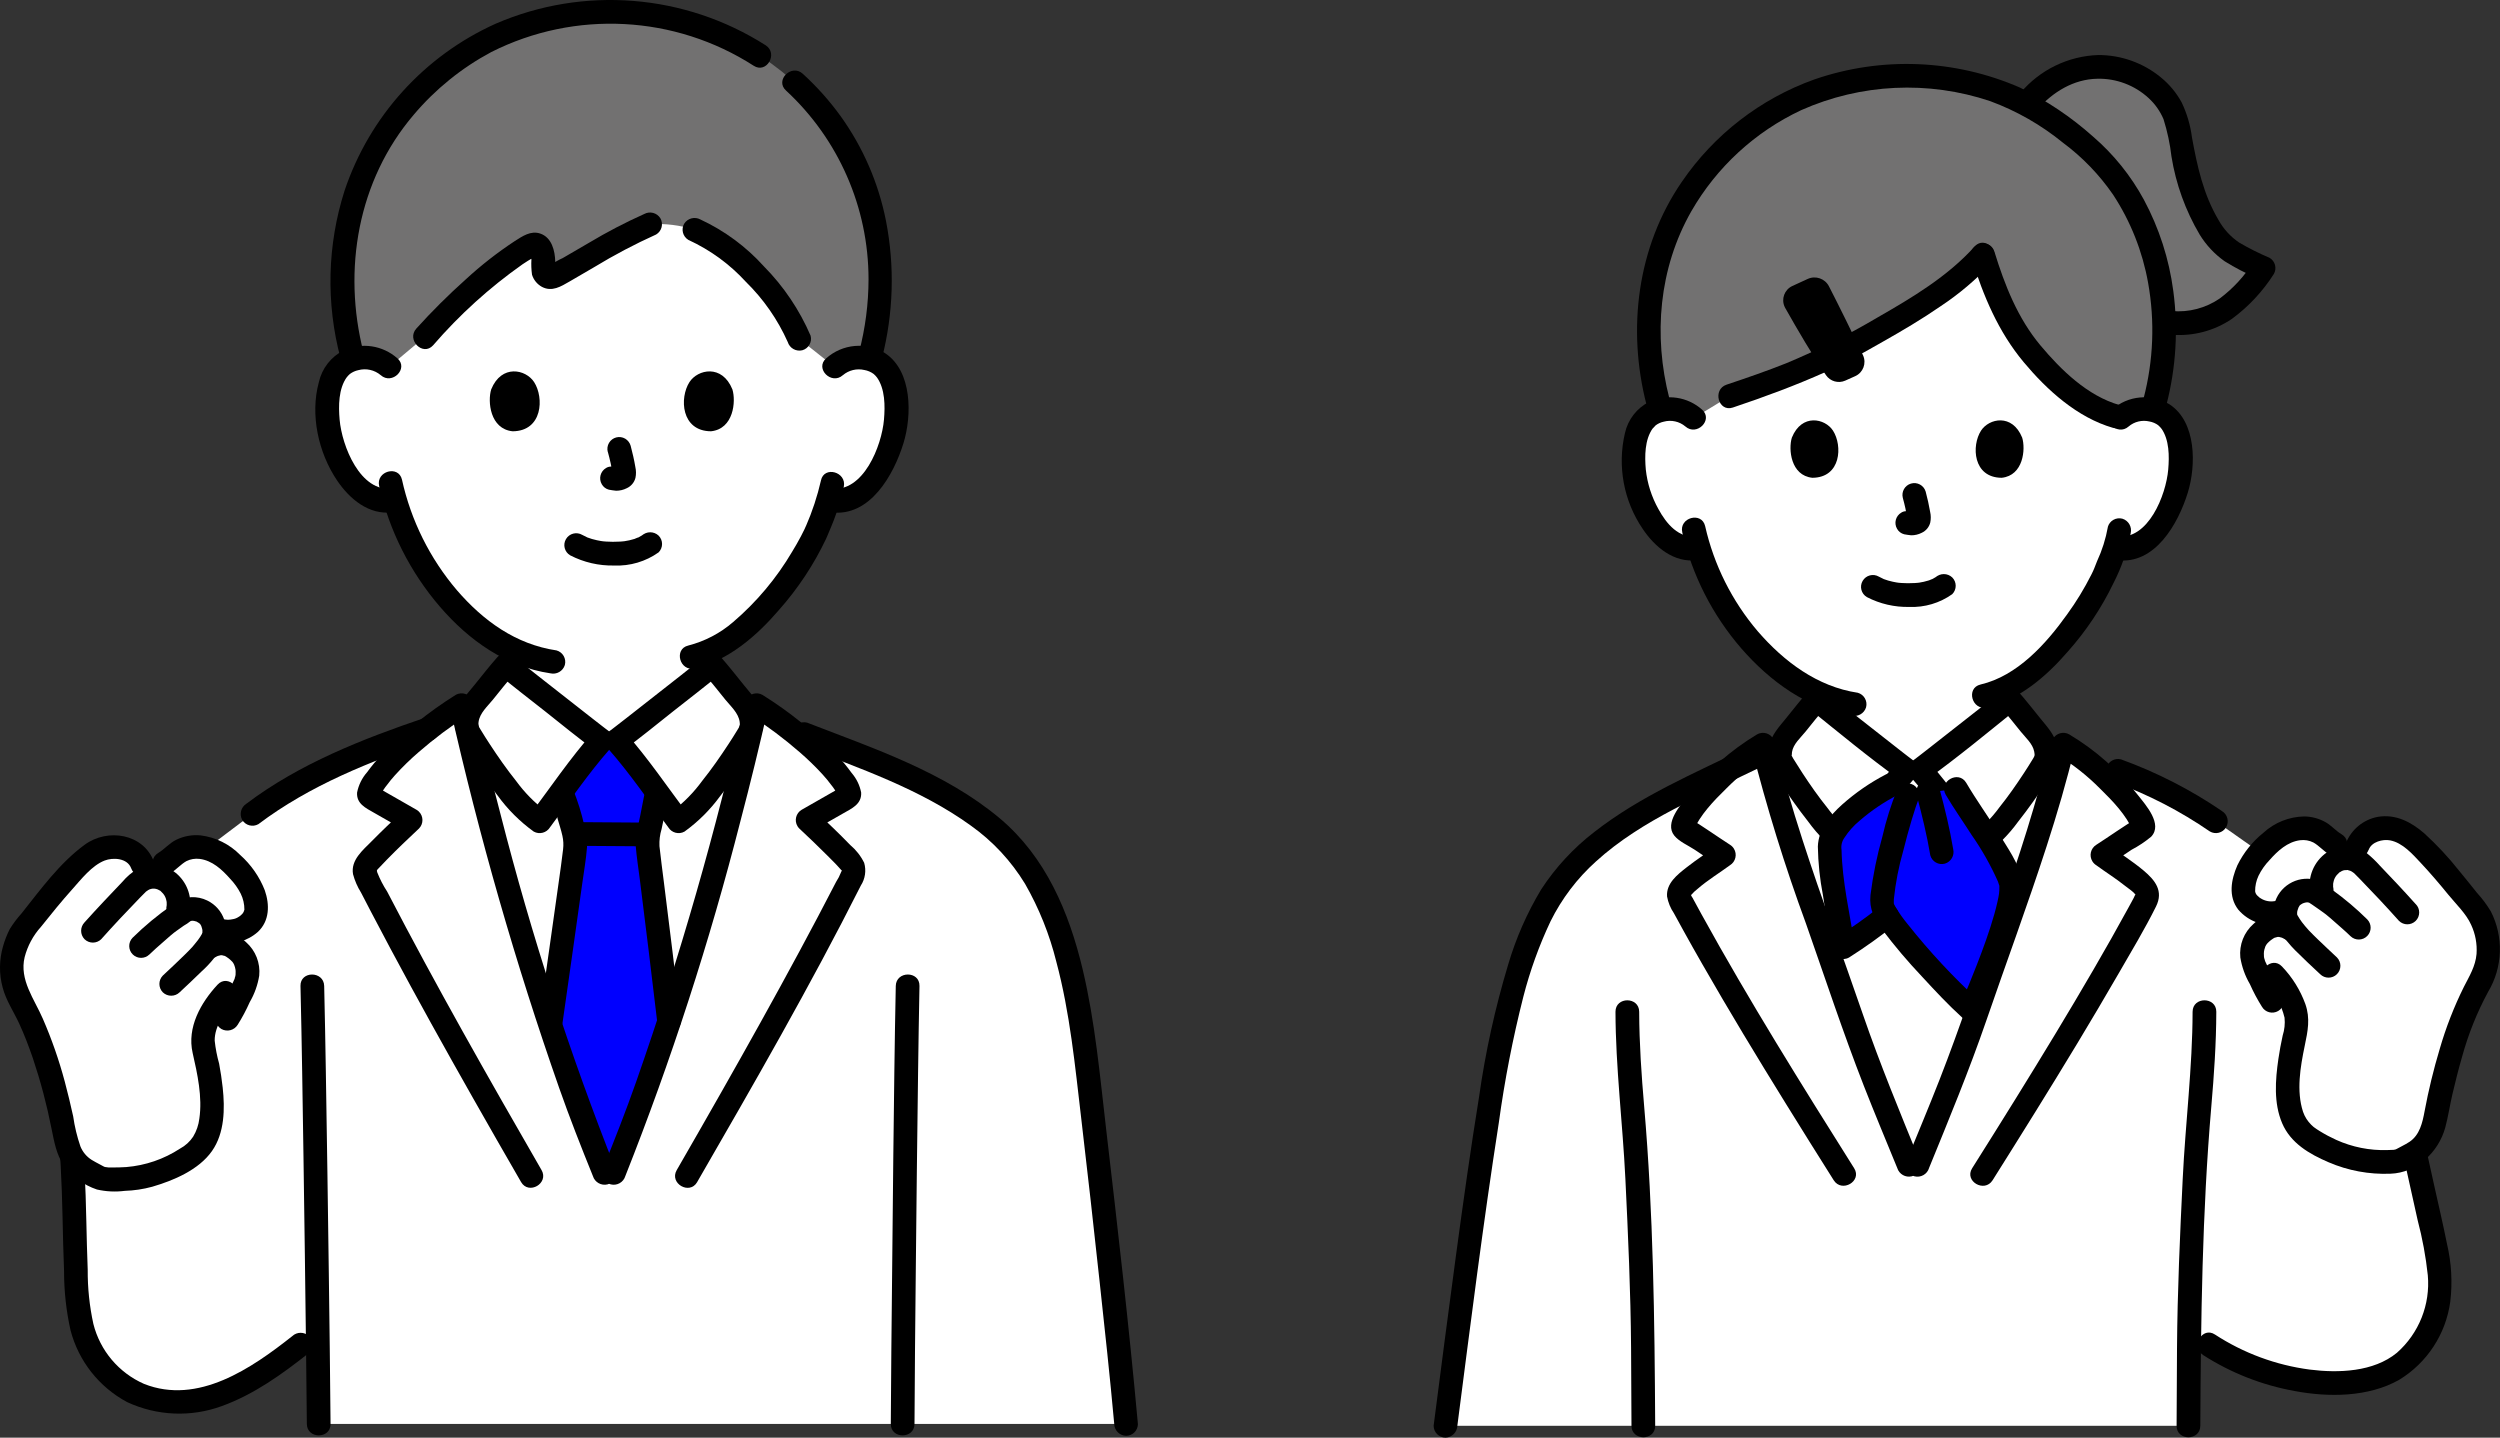 <?xml version="1.0" encoding="utf-8"?>
<!-- Generator: Adobe Illustrator 16.0.0, SVG Export Plug-In . SVG Version: 6.00 Build 0)  -->
<!DOCTYPE svg PUBLIC "-//W3C//DTD SVG 1.1//EN" "http://www.w3.org/Graphics/SVG/1.1/DTD/svg11.dtd">
<svg version="1.1" id="レイヤー_1" xmlns="http://www.w3.org/2000/svg" xmlns:xlink="http://www.w3.org/1999/xlink" x="0px"
	 y="0px" width="421.813px" height="242.566px" viewBox="0 0 421.813 242.566" enable-background="new 0 0 421.813 242.566"
	 xml:space="preserve">
<rect x="0" y="0" width="421.813" height="242.566" fill="#333333" stroke="none"/>
<path fill="#FFFFFF" d="M140.8,61.892c1.151-1.064,2.68-1.624,4.246-1.555c2.01-0.067,3.894,0.979,4.9,2.721
	c1.664,2.885,1.593,8.199,0.477,11.49c-0.791,2.329-2.087,5.894-5.21,8.448c-1.39,1.156-3.2,1.68-4.992,1.441l-0.479-0.081
	c-0.47,1.59-1.044,3.146-1.717,4.662c-1.3,3.529-8.633,16.128-17.821,20.565v2.685c-0.7,0.569-15.068,11.895-16.157,12.667h-2.53
	c-1.089-0.772-15.452-12.101-16.157-12.667v-3.221c-3.945-2.208-7.42-5.166-10.231-8.708c-3.889-4.695-6.776-10.137-8.483-15.99
	c-1.912,0.405-3.904-0.093-5.401-1.351c-3.123-2.555-4.419-6.119-5.209-8.447c-1.117-3.29-1.187-8.606,0.476-11.491
	c1.006-1.742,2.89-2.788,4.9-2.721c1.566-0.069,3.095,0.49,4.246,1.555c0,0-3.101-31.526,35.342-31.526S140.8,61.892,140.8,61.892z"
	/>
<path fill="#FFFFFF" d="M357.745,70.538c1.121-1.036,2.611-1.582,4.137-1.515c1.959-0.063,3.791,0.955,4.771,2.65
	c1.621,2.812,1.553,7.991,0.465,11.2c-0.771,2.27-2.033,5.742-5.076,8.232c-1.355,1.125-3.119,1.633-4.863,1.399l-0.336-0.056
	c-0.576,1.681-1.301,3.175-1.539,3.913c-1.209,3.28-7.814,14.673-16.219,19.337v2.352c-0.658,0.532-14.088,11.12-15.105,11.842
	h-2.365c-1.018-0.722-14.445-11.31-15.1-11.842v-1.177c-4.617-2.29-8.676-5.563-11.893-9.589c-3.619-4.369-6.338-9.412-8-14.838
	c-1.827,0.343-3.712-0.15-5.137-1.345c-3.043-2.49-4.305-5.963-5.074-8.232c-1.089-3.2-1.158-8.385,0.463-11.2
	c0.98-1.695,2.813-2.714,4.771-2.65c1.526-0.067,3.015,0.478,4.137,1.515c0,0-4.28-30.222,35.554-30.222
	C362,40.313,357.745,70.538,357.745,70.538z"/>
<path fill="#727171" d="M281.7,38.513c3.125-7.007,8.047-13.061,14.268-17.55c13.559-9.411,31.16-10.719,45.959-3.414
	c9.41-11.43,23.771-5.449,25.545,3.801c1.158,6.04,1.512,9.771,4.275,15.229c2.846,5.618,5.227,6.322,10.178,8.647
	c-3.787,5.593-8.701,10.395-16.754,9.108c0.172,5.026-0.482,10.047-1.932,14.862c-0.445-0.099-0.9-0.155-1.355-0.17
	c-1.48-0.064-2.928,0.447-4.039,1.428c-6-1.237-12.262-7.25-15.855-11.84c-3.438-4.387-5.588-9.657-7.4-15.608
	c-5.51,6.2-14.842,11.285-25.236,16.98c-5.676,2.665-11.521,4.953-17.499,6.848l-6.067,3.707c-1.122-1.036-2.611-1.582-4.138-1.515
	c-0.505,0.015-1.009,0.082-1.5,0.2c-1.464-4.825-2.139-9.854-2-14.894c0.14-3.615,0.71-7.202,1.7-10.683
	C280.352,41.899,280.971,40.183,281.7,38.513z"/>
<path fill="#FFFFFF" d="M309.401,163.107c0.938,2.656,1.857,5.276,2.736,7.849c3.648,10.673,5.684,15.24,9.904,25.588h1.508
	c4.221-10.348,6.256-14.915,9.9-25.588c4.535-13.271,10.162-27.877,13.764-41.678c-1.209-0.509-2.117-0.896-2.117-0.896
	c0.373-1.517-0.016-3.121-1.041-4.3c-1.516-1.756-3.428-4.3-4.977-6.03c-0.658,0.532-14.088,11.12-15.105,11.842h-2.365
	c-1.018-0.722-14.445-11.31-15.1-11.842c-1.551,1.733-3.461,4.274-4.979,6.03c-1.025,1.179-1.414,2.783-1.041,4.3l-2.143,0.79
	C301.25,140.33,305.485,152.019,309.401,163.107z"/>
<path fill="#727171" d="M94.586,2.737c-6.617,1.139-12.873,3.816-18.264,7.819c-11.333,8.212-18.203,21.229-18.586,35.22
	c-0.142,5.016,0.479,10.022,1.84,14.852c0.595-0.176,1.211-0.273,1.832-0.29c1.566-0.069,3.095,0.49,4.246,1.555l6.005-5.042
	c4.507-5.022,12.461-12.592,18.041-15.52c0.655-0.343,1.5,0.122,1.761,1.215c0.217,0.855,0.276,1.743,0.172,2.619
	c-0.133,0.741,0.36,1.449,1.101,1.583c0.286,0.051,0.581,0.01,0.842-0.119c3.985-2.214,11.084-6.669,16.119-8.79
	c2.524-0.16,5.055,0.151,7.465,0.917c2.52,1.043,4.845,2.505,6.876,4.324c4.532,3.9,8.876,9.249,10.8,14.09l5.959,4.723
	c1.151-1.064,2.68-1.624,4.246-1.555c0.563,0.017,1.123,0.098,1.667,0.242c1.367-4.81,1.972-9.803,1.793-14.8
	c-0.751-17.772-9.708-28.812-18.362-35.059c-7.815-5.776-17.306-8.836-27.023-8.711C100.257,2.003,97.403,2.246,94.586,2.737z"/>
<path d="M304.131,117.519c-0.115,1.601-0.311,3.195-0.588,4.776c-0.123,0.98-0.297,1.954-0.521,2.916
	c-0.037,0.129-0.268,0.7-0.1,0.345c-0.09,0.185-0.189,0.364-0.301,0.538c-0.162,0.258,0.189-0.207-0.02,0.028
	c-0.063,0.071-0.127,0.142-0.193,0.208c-0.137,0.167-0.313,0.299-0.51,0.385c-0.516,0.301-1.066,0.5-1.602,0.74
	c-2.778,1.265-5.539,2.57-8.313,3.847c-0.717,0.329-1.434,0.656-2.152,0.982c-0.256,0.116-0.513,0.229-0.77,0.344
	c-0.49,0.221,0.477-0.175,0.04-0.018c-1.049,0.314-1.665,1.397-1.399,2.46c0.3,1.06,1.395,1.683,2.459,1.4
	c1.115-0.4,2.193-0.958,3.269-1.451c1.706-0.782,3.409-1.569,5.11-2.361c1.258-0.583,2.514-1.165,3.773-1.746
	c0.102-0.038,0.203-0.084,0.299-0.137c-0.006,0-0.748,0.3-0.322,0.142c0.209-0.077,0.414-0.166,0.619-0.253
	c0.379-0.154,0.748-0.339,1.1-0.551c1.201-0.742,2.125-1.857,2.633-3.174c0.344-1.046,0.574-2.125,0.689-3.219
	c0.34-2.06,0.65-4.115,0.791-6.2c0-1.104-0.895-2-2-2c-1.104,0-2,0.896-2,2L304.131,117.519z"/>
<path d="M335.985,116.59c0.168,3.006,0.543,5.996,1.123,8.949c0.463,2.479,2.227,4.515,4.615,5.324
	c0.727,0.289-0.521-0.258-0.006-0.009c0.186,0.089,0.373,0.173,0.559,0.26c0.586,0.274,1.172,0.551,1.758,0.829
	c1.586,0.749,3.172,1.5,4.758,2.251c1.082,0.512,2.156,1.062,3.258,1.532c0.959,0.519,2.156,0.205,2.736-0.719
	c0.549-0.954,0.23-2.174-0.717-2.735c-2.338-1-4.611-2.172-6.9-3.258c-1.115-0.527-2.225-1.066-3.348-1.577
	c-0.58-0.229-1.143-0.496-1.688-0.8c-0.502-0.296-0.855-0.79-0.975-1.36c-0.266-1.094-0.467-2.203-0.6-3.321
	c-0.293-1.777-0.482-3.569-0.572-5.368c-0.023-1.095-0.906-1.977-2-2c-1.102,0.011-1.99,0.9-2,2L335.985,116.59z"/>
<path d="M314.993,100.746c2.207,1.143,4.664,1.713,7.148,1.659c2.59,0.106,5.139-0.65,7.25-2.152c0.781-0.78,0.781-2.047,0-2.828
	c-0.795-0.748-2.035-0.748-2.83,0c0.617-0.479,0.174-0.138,0.016-0.035c-0.143,0.091-0.287,0.175-0.438,0.253
	c-0.078,0.04-0.156,0.077-0.232,0.115c-0.174,0.09-0.301,0.032,0.111-0.039c-0.203,0.06-0.404,0.133-0.6,0.219
	c-0.551,0.173-1.115,0.301-1.686,0.385c0.299-0.047,0.043-0.008-0.117,0.008c-0.16,0.017-0.332,0.03-0.5,0.041
	c-0.4,0.026-0.801,0.036-1.201,0.034c-0.357,0-0.715-0.013-1.072-0.039c-0.164-0.011-0.328-0.024-0.492-0.041
	c-0.053-0.005-0.65-0.1-0.193-0.02c-0.533-0.088-1.059-0.204-1.576-0.351c-0.221-0.065-0.438-0.145-0.654-0.219
	c-0.5-0.17,0.334,0.168-0.115-0.044c-0.27-0.127-0.535-0.26-0.801-0.4c-0.953-0.557-2.178-0.235-2.734,0.719
	C313.717,98.964,314.04,100.189,314.993,100.746L314.993,100.746z"/>
<path d="M321.051,84c0.326,1.176,0.586,2.368,0.781,3.572l-0.072-0.532c0.023,0.163,0.027,0.329,0.014,0.493l0.07-0.532
	c-0.01,0.076-0.027,0.15-0.053,0.223l0.199-0.479c-0.021,0.051-0.047,0.099-0.078,0.144l0.313-0.405
	c-0.033,0.042-0.072,0.081-0.115,0.115l0.398-0.313c-0.09,0.057-0.186,0.106-0.283,0.15l0.479-0.2
	c-0.152,0.065-0.313,0.112-0.477,0.14l0.531-0.071c-0.148,0.018-0.299,0.018-0.447,0l0.531,0.071
	c-0.168-0.023-0.334-0.064-0.5-0.088c-0.258-0.083-0.535-0.095-0.799-0.035c-0.266,0.012-0.521,0.094-0.744,0.237
	c-0.953,0.558-1.275,1.782-0.717,2.735c0,0.001,0,0.001,0,0.001c0.256,0.458,0.689,0.79,1.199,0.92
	c0.4,0.053,0.787,0.153,1.191,0.172c0.619,0.003,1.229-0.143,1.777-0.425c0.709-0.326,1.234-0.954,1.43-1.71
	c0.127-0.603,0.121-1.225-0.018-1.823c-0.193-1.15-0.459-2.29-0.756-3.419c-0.314-1.059-1.428-1.662-2.486-1.347
	C321.393,81.899,320.79,82.961,321.051,84z"/>
<path d="M302.331,73.839c-0.602,1.938-0.207,6.4,3.463,6.776c4.854-0.029,5.113-5.42,3.479-7.954
	C307.934,70.586,304,69.723,302.331,73.839z"/>
<path d="M341.192,73.839c0.6,1.938,0.209,6.4-3.463,6.776c-4.854-0.03-5.111-5.42-3.479-7.954
	C335.588,70.586,339.52,69.723,341.192,73.839z"/>
<path d="M355.651,88.909c-0.357,2.005-0.973,3.954-1.832,5.8c-0.199,0.485-0.387,0.976-0.576,1.463
	c0.217-0.557-0.039,0.082-0.09,0.188c-0.1,0.205-0.193,0.411-0.301,0.616c-1.172,2.325-2.529,4.553-4.059,6.662
	c-3.561,4.991-8.416,10.406-14.629,11.857c-2.506,0.585-1.445,4.443,1.063,3.857c5.477-1.278,10.037-5.227,13.633-9.375
	c3.109-3.486,5.715-7.391,7.742-11.601c1.363-2.646,2.34-5.476,2.9-8.399c0.254-1.062-0.357-2.139-1.4-2.461
	c-1.064-0.285-2.162,0.338-2.461,1.399L355.651,88.909z"/>
<path d="M283.84,89.829c1.674,7.218,5.08,13.921,9.923,19.528c4.815,5.556,11.208,10.269,18.63,11.388
	c1.061,0.257,2.139-0.356,2.459-1.399c0.285-1.065-0.338-2.161-1.398-2.46c-6.822-1.028-12.443-5.253-16.865-10.359
	c-4.357-5.112-7.408-11.208-8.889-17.76c-0.584-2.506-4.441-1.445-3.857,1.063H283.84z"/>
<path d="M287.192,69.124c-2.438-2.178-5.935-2.705-8.906-1.342c-2.1,1.057-3.613,3.004-4.119,5.3
	c-1.303,5.565-0.217,11.422,2.994,16.151c2.051,3.054,5.262,5.785,9.184,5.276c1.091-0.034,1.967-0.91,2-2
	c-0.006-1.103-0.897-1.994-2-2c-3.09,0.399-5.184-2.138-6.526-4.611c-1.152-2.057-1.877-4.325-2.13-6.669
	c-0.193-2.243-0.2-5.042,1.174-6.959c-0.166,0.231,0.432-0.456,0.494-0.505c0.404-0.302,0.868-0.512,1.361-0.616
	c1.273-0.345,2.637-0.043,3.646,0.807c1.916,1.709,4.755-1.109,2.829-2.828V69.124z"/>
<path d="M359.161,71.952c0.961-0.813,2.25-1.125,3.477-0.843c0.555,0.095,1.078,0.318,1.529,0.652
	c-0.146-0.114,0.359,0.352,0.301,0.3c0.055,0.056,0.406,0.51,0.191,0.209c1.369,1.916,1.365,4.717,1.174,6.959
	c-0.365,4.258-3.359,11.968-8.658,11.28c-1.102,0.005-1.994,0.897-2,2c0.027,1.093,0.906,1.974,2,2
	c6.445,0.837,10.354-6.188,11.959-11.384c1.422-4.6,1.467-11.914-3.057-14.886c-3.088-1.895-7.055-1.533-9.748,0.888
	c-1.926,1.718,0.912,4.538,2.828,2.828L359.161,71.952z"/>
<path fill="#FFFFFF" d="M120.906,145.766c2.492-8.981,4.779-18.046,6.748-26.791c1.567,1,3.513,2.362,5.506,3.912
	c17.478,6.846,32.793,11.905,40.66,23.865c4.372,6.644,6.98,15.412,8.75,26.841c2.226,17.077,6.312,54.369,7.42,66.66H53.774
	c-0.026-3.166-0.085-8.656-0.166-15.333l-2.886,1.93c-2.704,2.193-5.562,4.189-8.552,5.973c-4.582,2.422-8.445,4.434-15.661,3.324
	c-6.151-0.947-11.092-6.229-12.684-12.244c-0.63-2.782-0.957-5.625-0.977-8.479c-0.47-10.965-0.128-16.399-1.254-26.938
	l9.967-35.282l21.029-15.879c7.986-6.073,18.51-10.524,29.585-14.271c2.067-1.618,4.1-3.039,5.72-4.079
	c3.745,16.626,8.637,34.405,13.9,50.571c3.9,11.979,5.184,16.043,10.174,28.356h1.61c4.989-12.313,6.273-16.378,10.174-28.356
	C116.249,161.885,118.661,153.859,120.906,145.766z"/>
<path fill="#FFFFFF" d="M243.89,240.566c2.442-18.853,6.56-51.335,9.612-66.252c1.289-6.35,4.242-17.13,8.441-23.511
	c6.561-9.969,17.346-14.989,30-21.101c1.709-1.523,3.559-2.883,5.523-4.06c3.5,14.847,9.73,30.872,14.668,45.314
	c3.648,10.673,5.684,15.24,9.904,25.588h1.508c4.221-10.348,6.256-14.915,9.9-25.588c4.936-14.442,11.166-30.468,14.668-45.314
	c1.473,0.87,2.875,1.854,4.193,2.941c2.842,0.831,5.029,1.469,5.029,1.469c5.859,2.09,11.414,4.948,16.52,8.5l15.455,10.878
	l16.158,35.49c1.209,6.544,2.619,12.427,4.975,23.187c0.711,2.773,1.123,5.615,1.225,8.477c0,6.245-3.43,12.665-9.166,15.134
	c-4.477,1.926-10.852,2-16.049,0.791c-3.568-0.832-9.463-2.7-13.744-5.612l-3.385-1.69c-0.063,6.994-0.076,13.519-0.088,15.357
	L243.89,240.566z"/>
<path fill="#FFFFFF" d="M101.97,197.9c-4.99-12.311-6.27-16.375-10.17-28.354c-4.833-14.842-9.353-31.045-12.958-46.466
	c-0.275-1.559,0.162-3.158,1.191-4.36c1.622-1.88,3.666-4.601,5.324-6.451c0.705,0.569,15.068,11.895,16.157,12.667h2.53
	c1.089-0.772,15.452-12.101,16.157-12.667c1.658,1.854,3.7,4.571,5.324,6.451c1.029,1.202,1.466,2.802,1.191,4.36
	c-3.606,15.421-8.125,31.624-12.958,46.466c-3.9,11.979-5.185,16.043-10.174,28.356L101.97,197.9z"/>
<path fill="#0000FF" d="M97.633,186.8c1.152,3.117,2.491,6.544,4.337,11.101h1.61c4.593-11.335,6.046-15.68,9.291-25.645
	c-1.573-13.49-3.655-29.534-3.655-30.008c0.033-0.852,0.162-1.697,0.387-2.52c0.096-0.377,0.183-0.754,0.26-1.13
	c0.416-1.874,0.492-2.833,0.975-4.818l0.029-0.1c-2.317-3.124-5.119-6.829-6.827-8.75h-2.53c-1.693,1.899-4.463,5.563-6.769,8.67
	l0.216,0.605c0.499,1.25,0.895,2.539,1.184,3.854c0.523,1.436,0.838,2.938,0.936,4.463c0.013,0.794-2.177,16.007-4.207,30.318
	C94.706,178.481,95.976,182.322,97.633,186.8z"/>
<path d="M91.374,197.424c-8.951-15.517-17.8-31.1-26.055-47c-0.665-1.017-1.224-2.1-1.667-3.231
	c-0.107-0.421-0.123-0.312,0.314-0.778c0.42-0.448,0.845-0.894,1.274-1.334c1.772-1.816,3.612-3.563,5.463-5.3
	c0.779-0.797,0.764-2.074-0.033-2.854c-0.113-0.11-0.237-0.207-0.373-0.287l-3.458-1.979l-1.729-0.987l-0.865-0.492
	c-0.467-0.313-0.562-0.349-0.284-0.106l0.273,1.009c0.29-0.588,0.647-1.141,1.066-1.645c0.413-0.564,0.856-1.106,1.326-1.623
	c1.263-1.395,2.611-2.709,4.038-3.936c2.594-2.255,5.348-4.32,8.24-6.178l-2.938-1.195c4.889,21.674,11.021,43.048,18.365,64.017
	c1.761,5.024,3.712,9.978,5.71,14.912c0.32,1.044,1.399,1.657,2.46,1.399c1.062-0.298,1.686-1.395,1.4-2.46
	c-7.74-19.528-14.228-39.531-19.422-59.886c-1.662-6.321-3.214-12.67-4.656-19.046c-0.306-1.07-1.421-1.689-2.492-1.384
	c-0.156,0.045-0.306,0.108-0.446,0.188c-4.56,2.85-8.757,6.241-12.5,10.101c-0.877,0.93-1.695,1.914-2.448,2.946
	c-0.855,0.975-1.438,2.157-1.688,3.43c-0.119,1.879,1.442,2.6,2.842,3.399l5.187,2.961l-0.405-3.141
	c-1.738,1.63-3.467,3.271-5.139,4.97c-1.5,1.526-3.582,3.188-3.17,5.578c0.294,1.103,0.752,2.154,1.357,3.121
	c0.56,1.084,1.121,2.166,1.684,3.245c1.074,2.056,2.158,4.106,3.251,6.153c4.54,8.5,9.225,16.923,13.978,25.306
	c2.676,4.719,5.371,9.426,8.085,14.123c1.286,2.229,4.744,0.217,3.454-2.02V197.424z"/>
<path d="M108.665,138.792c-3.744,0-7.487-0.078-11.231-0.079c-1.104,0-2,0.896-2,2s0.896,2,2,2c3.744,0,7.487,0.078,11.231,0.079
	c1.104,0,2-0.896,2-2S109.77,138.792,108.665,138.792z"/>
<path d="M108.909,133.251c-0.438,1.847-0.716,3.724-1.142,5.571c-0.363,1.221-0.539,2.489-0.52,3.763
	c0.162,2.02,0.49,4.038,0.74,6.047c0.984,7.889,1.968,15.777,2.889,23.674c0.032,1.091,0.909,1.968,2,2c1.102-0.007,1.994-0.898,2-2
	c-0.91-7.801-1.88-15.584-2.851-23.372c-0.257-2.057-0.537-4.111-0.758-6.171c-0.045-0.973,0.076-1.945,0.357-2.876
	c0.426-1.85,0.7-3.727,1.142-5.571C113.36,131.815,109.504,130.744,108.909,133.251z"/>
<path d="M94.9,172.675c1.114-7.847,2.246-15.691,3.331-23.543c0.283-2.049,0.65-4.111,0.813-6.175
	c0.05-1.237-0.104-2.476-0.454-3.664c-0.465-2.078-1.101-4.115-1.9-6.09c-0.562-0.947-1.782-1.268-2.737-0.718
	c-0.931,0.574-1.247,1.779-0.717,2.737c0.361,0.97,0.649,1.965,0.864,2.978c0.263,0.944,0.586,1.868,0.793,2.828
	c0.167,0.741,0.207,1.505,0.116,2.259c-0.228,1.988-0.484,3.705-0.766,5.735c-1.046,7.533-2.13,15.062-3.2,22.592
	c-0.255,1.061,0.357,2.138,1.4,2.46c1.065,0.286,2.162-0.338,2.46-1.4L94.9,172.675z"/>
<path d="M50.7,166.356c0.225,9.625,0.364,19.252,0.506,28.878c0.163,11,0.31,22,0.439,33c0.047,4.007,0.09,8.015,0.127,12.022
	c0.021,2.572,4.021,2.579,4,0c-0.069-8.474-0.183-16.946-0.293-25.421c-0.148-11.321-0.314-22.642-0.5-33.962
	c-0.082-4.839-0.167-9.677-0.28-14.515c-0.061-2.57-4.061-2.579-4,0L50.7,166.356z"/>
<path d="M154.3,240.254c0.046-8.561,0.118-17.121,0.215-25.683c0.11-11.234,0.24-22.47,0.389-33.706
	c0.067-4.836,0.137-9.673,0.236-14.509c0.052-2.575-3.948-2.575-4,0c-0.2,9.57-0.3,19.142-0.416,28.713
	c-0.127,10.954-0.238,21.908-0.333,32.862c-0.036,4.107-0.066,8.215-0.091,12.322C150.286,242.828,154.286,242.831,154.3,240.254
	L154.3,240.254z"/>
<path d="M9.594,188.487c0.59,5.588,0.835,11.181,0.957,16.8c0.066,3.06,0.135,6.117,0.257,9.175
	c-0.005,3.355,0.36,6.701,1.089,9.977c1.354,5.203,4.822,9.603,9.564,12.136c5.017,2.33,10.753,2.572,15.948,0.674
	c5.469-1.982,10.2-5.399,14.728-8.979c0.774-0.784,0.774-2.045,0-2.829c-0.792-0.754-2.037-0.754-2.829,0
	c-6.823,5.391-15.9,11.677-25.013,8.052c-4.255-1.873-7.407-5.606-8.541-10.116c-0.655-3.005-0.976-6.074-0.955-9.149
	c-0.107-2.728-0.173-5.455-0.232-8.185c-0.127-5.867-0.357-11.711-0.973-17.55c-0.031-1.092-0.909-1.969-2-2
	c-1.102,0.007-1.993,0.898-2,2V188.487z"/>
<path d="M374.875,136.826c-5.281-3.599-10.992-6.521-17-8.7c-1.064-0.281-2.158,0.341-2.461,1.4c-0.27,1.063,0.348,2.149,1.4,2.461
	c5.674,2.085,11.063,4.874,16.043,8.3c0.949,0.563,2.176,0.247,2.738-0.704c0.563-0.95,0.246-2.177-0.703-2.739
	c-0.006-0.003-0.012-0.006-0.018-0.01V136.826z"/>
<path d="M369.946,170.706c-0.021,9.426-1.211,18.789-1.668,28.2c-0.461,9.5-0.891,18.967-0.961,28.477
	c-0.033,4.4-0.047,8.789-0.07,13.185c-0.014,2.575,3.986,2.578,4,0c0.1-17.969,0.311-35.928,1.855-53.843
	c0.461-5.332,0.83-10.66,0.844-16.015c0.006-2.573-3.994-2.578-4,0V170.706z"/>
<path d="M272.573,170.706c0.023,9.426,1.213,18.789,1.67,28.2c0.461,9.5,0.889,18.967,0.961,28.477
	c0.033,4.4,0.045,8.789,0.068,13.185c0.014,2.573,4.014,2.579,4,0c-0.1-17.969-0.311-35.928-1.855-53.843
	c-0.459-5.332-0.83-10.66-0.844-16.015c-0.006-2.573-4.006-2.578-4,0V170.706z"/>
<path d="M403.551,185.453c0.779,4.2,1.691,8.37,2.615,12.539c0.582,2.623,1.166,5.246,1.748,7.869
	c0.807,3.052,1.381,6.161,1.717,9.3c0.447,4.944-1.49,9.806-5.213,13.088c-3.941,3.247-9.887,3.448-14.721,2.832
	c-5.697-0.752-11.152-2.771-15.969-5.908c-2.146-1.433-4.152,2.031-2.018,3.454c4.689,3.011,9.924,5.071,15.408,6.065
	c5.732,1.088,12.471,1.068,17.684-1.882c4.707-2.871,7.873-7.707,8.619-13.169c0.391-3.249,0.205-6.541-0.543-9.727
	c-0.648-3.235-1.4-6.453-2.119-9.675c-1.174-5.27-2.367-10.537-3.352-15.847c-0.469-2.527-4.324-1.457-3.857,1.063V185.453z"/>
<path d="M245.89,240.566c2.211-17.064,4.351-34.144,7-51.146c0.979-7.154,2.359-14.248,4.136-21.248
	c1.125-4.381,2.662-8.646,4.594-12.735c1.889-3.811,4.482-7.229,7.643-10.073c7.808-7.1,18.061-11.161,27.419-15.747
	c2.312-1.133,0.286-4.584-2.019-3.454c-8.752,4.289-17.914,8.157-25.645,14.2c-3.52,2.706-6.557,5.987-8.982,9.706
	c-2.392,3.979-4.266,8.247-5.576,12.7c-2.2,7.306-3.842,14.769-4.908,22.324c-1.43,8.831-2.668,17.694-3.87,26.561
	c-1.306,9.63-2.546,19.269-3.794,28.908c0.006,1.103,0.897,1.994,2,2c1.093-0.027,1.973-0.907,2-2L245.89,240.566z"/>
<path fill="#FFFFFF" d="M419.401,156.97c0.174,0.538,0.309,1.089,0.398,1.647c0.332,2.692-0.268,5.417-1.699,7.721
	c-1.992,3.822-3.586,7.84-4.756,11.989c-0.889,3.12-2.008,7.888-2.338,9.8c-0.223,1.609-0.779,3.154-1.635,4.534
	c-1.1,1.627-2.699,2.172-4.313,3.113c-0.818,0.479-5.143,0.179-6.088,0.078c-3.41-0.603-6.65-1.935-9.5-3.906
	c-3.58-2.547-4.564-7.567-2.066-18.074c0.49-1.894-0.234-4.22-1.451-6.3l-2.572,1.282c-1.1-1.904-2.1-3.862-3-5.867
	c-0.77-1.807-0.424-3.895,0.887-5.357c0.551-0.532,1.184-0.975,1.871-1.31l1.158-2.342c-1.584,0.304-3.223-0.104-4.479-1.113
	c-0.896-0.698-1.387-1.798-1.307-2.931c0.135-1.751,0.775-3.425,1.84-4.819c1.293-1.813,2.945-3.339,4.855-4.482
	c1.957-1.138,4.367-1.169,6.352-0.082c0.893,0.567,1.584,1.417,2.51,1.93l3.682,0.348c0.752-1.629,2.258-2.784,4.027-3.086
	c1.775-0.161,3.543,0.374,4.93,1.492c0.848,0.68,1.656,1.403,2.426,2.17c3.188,3.3,5.9,6.751,9.031,10.7
	C418.709,154.997,419.125,155.962,419.401,156.97z"/>
<path d="M399.668,143.361c0.492-1.335,2.365-1.8,3.586-1.574c2.131,0.4,3.799,2.324,5.215,3.833
	c1.611,1.719,3.139,3.517,4.627,5.342c1.277,1.567,3.02,3.214,3.846,5.074c0.717,1.533,1.031,3.225,0.914,4.914
	c-0.176,2.085-1.207,3.733-2.129,5.545c-1.672,3.365-3.039,6.874-4.084,10.484c-1.039,3.459-1.891,6.97-2.555,10.52
	c-0.354,1.917-0.822,4-2.541,5.152c-0.422,0.271-0.857,0.519-1.305,0.745c-0.229,0.122-0.457,0.241-0.684,0.365
	c-0.086,0.048-0.811,0.399-0.398,0.235c0.365-0.143-0.461,0.009-0.102,0c-0.43,0.017-0.857,0.047-1.291,0.049
	c-2.951,0.086-5.885-0.501-8.578-1.715c-0.955-0.432-1.883-0.925-2.773-1.476c-0.348-0.217-0.701-0.438-1.025-0.687
	c0.037,0.029-0.209-0.176-0.416-0.375c-0.627-0.615-1.105-1.368-1.393-2.199c-1.152-3.52-0.461-7.556,0.283-11.142
	c0.514-2.478,0.969-4.592,0.1-7.062c-0.859-2.354-2.197-4.503-3.928-6.313c-1.756-1.89-4.58,0.944-2.828,2.828
	c1.602,1.594,2.727,3.603,3.252,5.8c0.104,1.018-0.004,2.046-0.316,3.02c-0.285,1.307-0.533,2.623-0.725,3.947
	c-0.514,3.569-0.809,7.432,0.633,10.833c1.43,3.368,4.588,5.2,7.828,6.593c3.289,1.417,6.854,2.079,10.432,1.937
	c4.441-0.135,8.129-3.63,9.264-7.792c0.5-1.855,0.777-3.791,1.217-5.666c0.492-2.095,1.016-4.184,1.615-6.251
	c1.043-3.814,2.52-7.498,4.4-10.976c2.48-4.147,2.652-9.279,0.455-13.583c-0.674-1.119-1.457-2.168-2.34-3.132
	c-0.992-1.244-1.988-2.485-3-3.709c-1.791-2.267-3.766-4.385-5.9-6.331c-2.199-1.905-4.787-3.269-7.801-2.778
	c-2.461,0.452-4.514,2.148-5.422,4.481c-0.893,2.419,2.973,3.464,3.857,1.064L399.668,143.361z"/>
<path d="M407.581,152.538c-1.984-2.221-4.029-4.39-6.09-6.537c-0.666-0.748-1.393-1.439-2.172-2.066
	c-1.992-1.444-4.674-1.491-6.715-0.117c-2.215,1.528-3.316,4.223-2.805,6.865c0.301,1.06,1.395,1.683,2.459,1.399
	c1.053-0.312,1.67-1.396,1.4-2.46c-0.045-0.235-0.045-0.246,0-0.031c-0.008-0.129-0.008-0.258,0-0.387
	c0.021-0.24,0.018-0.26-0.01-0.059c0.021-0.132,0.051-0.265,0.084-0.396c0.078-0.378,0.246-0.731,0.486-1.033
	c-0.1,0.116-0.074,0.083,0.086-0.1c0.098-0.108,0.199-0.211,0.307-0.309c0.346-0.324-0.107,0.025,0.299-0.213
	c0.295-0.213,0.654-0.314,1.016-0.287c0.4-0.027-0.07-0.078,0.32,0.033c0.201,0.035,0.395,0.108,0.566,0.217
	c0.217,0.135,0.539,0.41,0.244,0.14c0.037,0.033,0.076,0.065,0.109,0.1c0.33,0.354,0.688,0.686,1.025,1.033
	c2.234,2.3,4.438,4.646,6.574,7.039c0.781,0.781,2.049,0.781,2.83,0.001c0.781-0.781,0.781-2.048,0-2.829L407.581,152.538z"/>
<path d="M399.42,155.13c-1.828-1.807-3.795-3.469-5.879-4.972c-0.877-0.754-1.883-1.343-2.967-1.74
	c-3.059-0.727-6.127,1.164-6.854,4.222c-0.213,0.899-0.205,1.838,0.025,2.733c0.492,1.292,1.23,2.476,2.176,3.484
	c0.422,0.524,0.871,1.025,1.348,1.5c1.365,1.372,2.785,2.688,4.199,4.011c0.781,0.781,2.049,0.781,2.83,0.001
	c0.781-0.781,0.781-2.048,0-2.829c-1.064-1-2.131-1.992-3.178-3.006c-0.527-0.51-1.051-1.021-1.557-1.554
	c-0.41-0.433-0.9-1.04-1.174-1.4c-0.262-0.355-0.504-0.726-0.723-1.11c-0.16-0.301,0.131,0.21-0.033-0.066
	c-0.041-0.069-0.029-0.159-0.066-0.229c0.135,0.263,0.006,0.292,0.014,0.079c0-0.135,0.012-0.275,0.008-0.409
	c-0.006-0.289-0.086,0.306,0,0.021c0.025-0.083,0.035-0.173,0.057-0.257c0.027-0.105,0.271-0.716,0.088-0.344
	c0.084-0.169,0.207-0.332,0.279-0.5c0.082-0.191-0.045,0.072-0.082,0.1c0.008-0.007,0.336-0.327,0.168-0.18
	c-0.17,0.146,0.113-0.075,0.16-0.101c0.076-0.048,0.154-0.09,0.23-0.135c0.318-0.186,0.1-0.05,0.008-0.017
	c0.109-0.041,0.221-0.078,0.332-0.109c0.084-0.023,0.174-0.033,0.254-0.06c0.275-0.092-0.307-0.014-0.023,0
	c0.08,0,0.174,0,0.254-0.009c0.438-0.024-0.164-0.089,0.041-0.013c0.1,0.04,0.205,0.067,0.313,0.082
	c0.199,0.016-0.059-0.015-0.109-0.051c0.174,0.123,0.365,0.229,0.541,0.351c0.418,0.29,0.84,0.577,1.254,0.871
	c0.23,0.163,0.461,0.326,0.688,0.493c0.115,0.085,0.229,0.17,0.344,0.257c0.037,0.028,0.262,0.2,0.105,0.081
	c0.488,0.387,0.951,0.8,1.418,1.215c0.9,0.795,1.824,1.578,2.686,2.421c0.795,0.768,2.061,0.746,2.828-0.049
	c0.75-0.774,0.75-2.004,0-2.778L399.42,155.13z"/>
<path d="M387.485,154.982c-1.229-0.729-2.672-1.011-4.082-0.795c-1.195,0.27-2.295,0.856-3.182,1.7
	c-1.609,1.42-2.436,3.528-2.221,5.664c0.256,1.581,0.801,3.102,1.609,4.484c0.588,1.323,1.268,2.604,2.039,3.829
	c0.557,0.954,1.781,1.275,2.736,0.718c0.953-0.558,1.273-1.783,0.717-2.736c-0.637-1.006-1.205-2.053-1.699-3.136
	c-0.281-0.565-0.557-1.132-0.826-1.699c-0.102-0.2-0.193-0.405-0.287-0.608l-0.141-0.306c-0.059-0.125-0.016-0.23,0.027,0.063
	c-0.021-0.15-0.1-0.323-0.139-0.473c-0.027-0.108-0.049-0.218-0.068-0.328c0.029,0.224,0.035,0.26,0.021,0.11
	c0-0.2-0.025-0.4-0.02-0.601c0-0.062,0.057-0.632-0.01-0.16c0.023-0.171,0.057-0.341,0.1-0.509c0.021-0.087,0.264-0.759,0.076-0.331
	c0.068-0.153,0.146-0.303,0.232-0.448c0.061-0.1,0.355-0.412,0.072-0.133c0.135-0.133,0.262-0.271,0.404-0.399
	c0.053-0.047,0.523-0.429,0.236-0.21c0.15-0.114,0.307-0.224,0.465-0.324c0.16-0.102,0.455-0.24,0.109-0.101
	c0.088-0.034,0.832-0.19,0.469-0.155c0.193-0.021,0.389-0.021,0.582,0c-0.4-0.053,0.213,0.085,0.24,0.093
	c0.223,0.081,0.26,0.092,0.111,0.035c0.137,0.066,0.271,0.136,0.4,0.209c0.953,0.557,2.178,0.235,2.736-0.719
	c0.557-0.953,0.234-2.179-0.719-2.735L387.485,154.982z"/>
<path d="M395.067,140.754c-0.895-0.528-1.658-1.419-2.615-1.992c-1.117-0.647-2.385-0.994-3.676-1.007
	c-2.555,0.048-5.002,1.028-6.885,2.756c-1.846,1.484-3.344,3.356-4.389,5.482c-1.057,2.415-1.582,5.265,0.156,7.493
	c1.764,2.057,4.51,2.985,7.158,2.422c1.063-0.299,1.686-1.396,1.4-2.461c-0.314-1.05-1.398-1.667-2.461-1.4
	c-0.789,0.129-1.598-0.031-2.279-0.45c-0.146-0.085-0.287-0.18-0.426-0.278c0.439,0.316-0.115-0.135-0.199-0.226
	c-0.193-0.192-0.318-0.444-0.354-0.715c-0.01-0.901,0.186-1.793,0.568-2.609c0.473-0.967,1.094-1.853,1.84-2.626
	c1.391-1.578,3.043-3.101,5.172-3.374c0.771-0.104,1.557,0.029,2.252,0.38c0.932,0.518,1.734,1.472,2.719,2.056
	c2.221,1.314,4.236-2.142,2.02-3.454L395.067,140.754z"/>
<path fill="#FFFFFF" d="M27.73,145.618c0.921-0.511,1.612-1.356,2.5-1.923c1.979-1.083,4.379-1.051,6.329,0.083
	c1.903,1.139,3.55,2.659,4.837,4.466c1.062,1.39,1.698,3.057,1.833,4.8c0.08,1.129-0.408,2.224-1.3,2.92
	c-1.252,1.007-2.884,1.413-4.462,1.109l1.153,2.334c0.687,0.334,1.316,0.774,1.865,1.305c1.306,1.457,1.65,3.537,0.884,5.337
	c-0.898,1.999-1.897,3.95-2.993,5.848l-2.649-1.131c-1.161,2.037-1.837,4.29-1.359,6.133c2.487,10.468,1.506,15.471-2.061,18.008
	c-2.838,1.964-6.068,3.292-9.467,3.892c-0.94,0.101-5.249,0.4-6.065-0.077c-1.605-0.938-3.2-1.48-4.3-3.101
	c-0.852-1.376-1.407-2.915-1.628-4.518c-0.33-1.908-1.444-6.658-2.33-9.768c-1.164-4.134-2.751-8.137-4.737-11.945
	c-1.425-2.295-2.022-5.008-1.694-7.689c0.277-1.584,0.831-3.107,1.635-4.5c3.122-3.936,5.824-7.378,9-10.662
	c0.767-0.764,1.574-1.485,2.418-2.163c1.382-1.114,3.144-1.647,4.912-1.485c1.763,0.301,3.263,1.451,4.011,3.074L27.73,145.618z"/>
<path d="M25.989,145.433c-1.771-4.801-7.823-5.744-11.7-2.906c-4.2,3.072-7.438,7.54-10.646,11.576
	c-0.738,0.817-1.401,1.699-1.983,2.635c-0.481,0.941-0.868,1.93-1.153,2.948c-0.651,2.253-0.674,4.642-0.067,6.907
	c0.571,2.193,1.848,4.05,2.79,6.084c0.882,1.907,1.628,3.882,2.315,5.867c1.309,3.9,2.363,7.882,3.155,11.919
	c0.44,2.14,0.8,4.313,2.055,6.165c1.406,1.898,3.361,3.319,5.6,4.071c1.535,0.352,3.121,0.43,4.683,0.229
	c1.566-0.049,3.121-0.281,4.633-0.692c3.611-1.053,7.849-2.836,10.09-6.018c2.149-3.053,2.2-7.15,1.814-10.716
	c-0.148-1.35-0.348-2.693-0.6-4.03c-0.357-1.271-0.607-2.568-0.75-3.88c-0.042-2.442,1.736-4.929,3.32-6.634
	c1.751-1.883-1.072-4.718-2.829-2.828c-2.851,3.068-5.192,7.236-4.21,11.531c0.809,3.544,1.664,7.455,1.13,11.074
	c-0.128,1.08-0.485,2.121-1.047,3.052c-0.563,0.846-1.326,1.539-2.222,2.018c-2.714,1.773-5.829,2.842-9.06,3.108
	c-0.748,0.043-1.5,0.072-2.248,0.069c-0.502,0.03-1.006-0.004-1.5-0.101c0.563,0.169,0.041,0-0.1-0.087
	c-0.223-0.13-0.455-0.246-0.683-0.367c-0.441-0.236-0.889-0.466-1.314-0.731c-0.854-0.539-1.516-1.333-1.892-2.27
	c-0.567-1.646-0.976-3.342-1.22-5.065c-0.432-1.974-0.907-3.938-1.426-5.891c-0.966-3.61-2.199-7.145-3.689-10.572
	c-1.439-3.339-4-6.56-3.074-10.413c0.493-1.896,1.435-3.646,2.746-5.1c1.714-2.152,3.447-4.291,5.284-6.341
	c1.509-1.684,3.29-4,5.459-4.848c1.407-0.552,3.843-0.432,4.482,1.3c0.883,2.396,4.75,1.359,3.857-1.063V145.433z"/>
<path d="M17.078,158.462c2.131-2.385,4.326-4.719,6.552-7.014c0.336-0.346,0.692-0.677,1.021-1.029
	c0.033-0.035,0.072-0.066,0.108-0.1c-0.294,0.271,0.026,0,0.242-0.138c0.171-0.108,0.363-0.182,0.563-0.215l0.212-0.045
	c-0.177,0.026-0.142,0.03,0.105,0.012c0.141-0.001,0.281,0.006,0.421,0.02c-0.185-0.016-0.155,0,0.089,0.046
	c0.227,0.084,0.266,0.09,0.119,0.019c0.13,0.06,0.257,0.127,0.38,0.199c0.263,0.137,0.065,0,0.295,0.213
	c0.106,0.097,0.206,0.199,0.3,0.308c0.16,0.183,0.188,0.216,0.084,0.1c0.24,0.3,0.406,0.652,0.484,1.028
	c0.034,0.13,0.062,0.261,0.084,0.393c-0.027-0.199-0.031-0.181-0.011,0.058c0,0.129,0,0.257,0,0.386c0.041-0.217,0.04-0.207,0,0.028
	c-0.262,1.062,0.353,2.144,1.4,2.46c1.065,0.283,2.16-0.34,2.46-1.4c0.453-2.264-0.29-4.603-1.966-6.19
	c-1.839-1.737-4.572-2.13-6.826-0.982c-0.955,0.569-1.809,1.294-2.525,2.146c-1.047,1.084-2.084,2.178-3.111,3.281
	c-1.111,1.187-2.219,2.376-3.3,3.588c-0.756,0.792-0.756,2.038,0,2.829c0.786,0.771,2.043,0.771,2.828,0L17.078,158.462z"/>
<path d="M25.209,161.044c0.722-0.707,1.486-1.37,2.246-2.036c0.425-0.371,0.844-0.752,1.274-1.118
	c0.186-0.16,0.376-0.315,0.569-0.469c-0.071,0.057-0.224,0.167,0.1-0.08c0.114-0.086,0.228-0.171,0.343-0.255
	c0.414-0.305,0.835-0.6,1.257-0.893c0.405-0.224,0.789-0.484,1.147-0.778c0.123-0.128-0.044,0.018-0.118,0.038
	c0.1-0.029,0.208-0.058,0.308-0.09c0.152-0.048,0.289,0.029-0.047,0c0.081,0.007,0.167,0,0.249,0c0.065,0,0.419,0.034,0.156,0
	c-0.247-0.033,0.036,0.012,0.072,0.022c0.11,0.029,0.224,0.064,0.335,0.093c0.341,0.085-0.078-0.078,0.091,0.034
	c0.169,0.111,0.365,0.199,0.531,0.322c-0.359-0.272,0.267,0.282,0.041,0.049c-0.185-0.191,0.027,0.048,0.065,0.115
	c0.038,0.068,0.08,0.143,0.12,0.214c0.178,0.321,0.032,0.07,0-0.009c0.049,0.138,0.094,0.276,0.133,0.417
	c0.03,0.112,0.046,0.23,0.079,0.341c0.065,0.22-0.007-0.067-0.009-0.105c0.008,0.219,0.014,0.428,0,0.647
	c0-0.055,0.1-0.327,0.007-0.168c-0.027,0.047-0.14,0.379-0.057,0.191c0.083-0.188-0.068,0.117-0.071,0.121
	c-0.088,0.149-0.173,0.3-0.268,0.445c-0.231,0.356-0.487,0.698-0.764,1.021c-0.171,0.216-0.339,0.433-0.523,0.638
	c-0.442,0.492-0.917,0.956-1.389,1.419c-1.186,1.163-2.4,2.301-3.614,3.433c-0.771,0.784-0.771,2.043,0,2.828
	c0.79,0.759,2.039,0.759,2.829,0c1.25-1.169,2.5-2.337,3.722-3.538c1.413-1.267,2.613-2.753,3.554-4.4
	c1.367-2.805,0.202-6.186-2.603-7.553c-0.838-0.409-1.766-0.604-2.698-0.567c-1.214,0.124-2.364,0.603-3.309,1.375
	c-2.35,1.637-4.558,3.469-6.6,5.477c-0.768,0.794-0.746,2.061,0.049,2.828c0.775,0.748,2.004,0.748,2.779,0L25.209,161.044z"/>
<path d="M36.293,161.522c0.132-0.075,0.265-0.145,0.4-0.209c-0.149,0.058-0.112,0.047,0.109-0.034
	c0.082-0.023,0.634-0.14,0.238-0.092c0.192-0.021,0.386-0.023,0.579-0.005c-0.372-0.032,0.278,0.1,0.365,0.12
	c0.168,0.058,0.137,0.044-0.094-0.04c0.1,0.054,0.2,0.112,0.3,0.176c0.159,0.1,0.314,0.209,0.463,0.323
	c-0.288-0.221,0.114,0.1,0.171,0.151c0.164,0.142,0.32,0.293,0.467,0.452c-0.229-0.249-0.016-0.015,0.07,0.131
	c0.086,0.145,0.163,0.293,0.231,0.446c-0.185-0.416,0.028,0.151,0.054,0.245c0.053,0.193,0.095,0.391,0.124,0.59
	c-0.051-0.359-0.015,0-0.011,0.157c0.004,0.156-0.009,0.343-0.01,0.515c-0.023,0.234-0.02,0.226,0.012-0.027
	c-0.018,0.11-0.04,0.22-0.066,0.328c-0.037,0.156-0.117,0.315-0.139,0.472c0.034-0.233,0.1-0.217,0.029-0.064
	c-0.04,0.087-0.08,0.174-0.121,0.261c-0.101,0.217-0.201,0.434-0.3,0.649c-0.267,0.568-0.542,1.135-0.824,1.7
	c-0.491,1.078-1.056,2.121-1.69,3.123c-0.55,0.954-0.231,2.175,0.717,2.736c0.958,0.529,2.162,0.214,2.737-0.718
	c0.767-1.222,1.446-2.496,2.03-3.814c0.806-1.38,1.35-2.896,1.605-4.473c0.214-2.13-0.611-4.232-2.217-5.648
	c-0.885-0.843-1.98-1.431-3.172-1.7c-1.409-0.215-2.849,0.065-4.074,0.794c-0.945,0.563-1.264,1.781-0.717,2.736
	c0.572,0.934,1.779,1.25,2.736,0.718L36.293,161.522z"/>
<path d="M28.739,147.345c0.985-0.583,1.783-1.533,2.71-2.05c0.692-0.345,1.471-0.476,2.238-0.377
	c2.118,0.269,3.763,1.785,5.149,3.359c0.712,0.741,1.312,1.584,1.778,2.5c0.415,0.845,0.627,1.773,0.621,2.714
	c-0.012,0.072-0.219,0.572-0.107,0.349c-0.008,0.018-0.363,0.509-0.173,0.284c-0.079,0.092-0.718,0.624-0.268,0.3
	c-0.137,0.101-0.278,0.192-0.424,0.277c-0.316,0.213-0.676,0.35-1.053,0.4c-0.398,0.089-0.809,0.104-1.212,0.046
	c-1.062-0.26-2.142,0.354-2.461,1.399c-0.284,1.065,0.339,2.161,1.4,2.46c2.341,0.473,4.769-0.179,6.56-1.759
	c2-1.863,2.024-4.6,1.176-7.038c-0.896-2.285-2.319-4.327-4.153-5.96c-1.786-1.82-4.135-2.983-6.666-3.3
	c-1.408-0.137-2.827,0.117-4.1,0.734c-1.155,0.549-2.017,1.612-3.033,2.215c-2.214,1.31-0.2,4.769,2.018,3.454V147.345z"/>
<path d="M325.477,197.076c3.369-8.252,6.771-16.469,9.672-24.899c3.369-9.801,6.979-19.525,10.168-29.391
	c1.771-5.479,3.4-11.007,4.734-16.611l-2.938,1.195c2.639,1.596,5.068,3.513,7.236,5.706c2.1,2.06,4.393,4.417,5.564,7.164
	l-0.273-1.01l0.016,0.322l0.273-1.011c0.248-0.448-0.047-0.064-0.33,0.111c-0.236,0.145-0.469,0.292-0.699,0.443
	c-0.609,0.39-1.211,0.79-1.813,1.192c-1.127,0.754-2.246,1.518-3.387,2.25c-0.955,0.591-1.25,1.842-0.658,2.796
	c0.164,0.268,0.391,0.493,0.658,0.658c1.586,1.166,3.271,2.21,4.811,3.441c0.42,0.337,1.762,1.217,1.869,1.691
	c-0.092-0.399-0.271,0.206-0.363,0.371c-0.266,0.498-0.535,0.995-0.809,1.492c-1.938,3.55-3.924,7.072-5.959,10.567
	c-4.246,7.316-8.645,14.545-13.1,21.734c-2.451,3.953-4.918,7.896-7.4,11.829c-1.375,2.186,2.084,4.195,3.453,2.02
	c4.82-7.66,9.615-15.338,14.291-23.087c2.371-3.928,4.703-7.877,7-11.847c2.137-3.707,4.373-7.413,6.279-11.247
	c1.299-2.609-0.121-4.423-2.113-6.091c-1.881-1.574-3.967-2.879-5.941-4.329v3.454c1.326-0.852,2.625-1.745,3.938-2.617
	c1.174-0.615,2.279-1.353,3.299-2.199c2.01-2.115-0.918-5.352-2.252-7.042c-3.195-4.09-7.117-7.555-11.568-10.222
	c-0.969-0.551-2.201-0.211-2.752,0.759c-0.078,0.14-0.141,0.287-0.186,0.441c-2.535,10.034-5.596,19.929-9.166,29.642
	c-3.219,9.155-6.254,18.4-9.787,27.438c-1.811,4.633-3.74,9.218-5.621,13.823c-0.285,1.064,0.338,2.161,1.4,2.46
	c1.063,0.266,2.146-0.352,2.461-1.4H325.477z"/>
<path d="M323.971,196.013c-3.369-8.252-6.77-16.47-9.67-24.9c-3.369-9.8-6.979-19.526-10.168-29.39
	c-1.771-5.48-3.4-11.008-4.734-16.611c-0.309-1.072-1.426-1.692-2.498-1.386c-0.153,0.045-0.302,0.106-0.441,0.186
	c-4.451,2.667-8.373,6.132-11.566,10.221c-1.301,1.645-4.1,4.714-2.409,6.84c0.817,1.029,2.367,1.677,3.455,2.399
	c1.313,0.872,2.61,1.766,3.937,2.617v-3.454c-1.754,1.288-3.586,2.466-5.301,3.812c-1.576,1.237-3.466,2.699-3.3,4.917
	c0.183,1.005,0.573,1.961,1.147,2.806c0.545,1.006,1.095,2.009,1.648,3.008c1.031,1.867,2.076,3.723,3.135,5.568
	c4.53,7.921,9.26,15.727,14.061,23.486c2.689,4.347,5.398,8.68,8.125,13c1.367,2.175,4.83,0.17,3.453-2.019
	c-8.865-14.09-17.704-28.226-25.737-42.814c-0.515-0.933-1.025-1.869-1.53-2.809c-0.125-0.171-0.227-0.357-0.301-0.556
	c0.01,0.077-0.217,0.45,0.085,0.044c0.326-0.376,0.69-0.717,1.085-1.019c1.695-1.476,3.641-2.646,5.448-3.974
	c0.954-0.591,1.249-1.842,0.658-2.796c-0.165-0.268-0.391-0.492-0.658-0.658c-1.142-0.733-2.261-1.5-3.388-2.25
	c-0.543-0.364-1.084-0.726-1.633-1.079c-0.235-0.151-0.471-0.3-0.707-0.45c-0.172-0.107-0.344-0.214-0.518-0.317
	c-0.236-0.166-0.23-0.133,0.014,0.1l0.274,1.01l0.015-0.321l-0.273,1.01c1.172-2.747,3.465-5.106,5.564-7.164
	c2.168-2.193,4.598-4.11,7.236-5.706l-2.938-1.195c2.535,10.034,5.596,19.929,9.166,29.643c3.219,9.154,6.254,18.399,9.787,27.438
	c1.811,4.632,3.74,9.217,5.621,13.822c0.32,1.044,1.398,1.657,2.459,1.4c1.063-0.298,1.688-1.396,1.4-2.46L323.971,196.013z"/>
<path d="M83.939,110.854c-1.338,1.513-2.578,3.106-3.849,4.675c-1.228,1.515-2.583,2.888-3.108,4.825
	c-0.729,2.687,0.443,4.493,1.809,6.614c1.607,2.5,3.327,4.922,5.167,7.254c1.696,2.342,3.755,4.397,6.1,6.09
	c0.957,0.53,2.162,0.214,2.736-0.718c3.324-4.441,6.455-9.079,10.13-13.244c0.777-0.814,0.746-2.104-0.068-2.882
	c-0.103-0.098-0.215-0.185-0.336-0.26c-0.122-0.088-0.242-0.179-0.362-0.27c-0.12-0.091-0.792-0.609-0.351-0.269
	c-0.618-0.478-1.235-0.957-1.85-1.438c-1.789-1.4-3.575-2.8-5.359-4.2c-2.612-2.055-5.242-4.091-7.83-6.177
	C85.973,110.106,84.733,110.106,83.939,110.854c-0.773,0.785-0.773,2.045,0,2.83c2.656,2.141,5.356,4.23,8.038,6.34
	c2.825,2.22,5.6,4.544,8.523,6.64l-0.405-3.142c-3.9,4.42-7.227,9.342-10.755,14.054l2.736-0.717c-1.907-1.445-3.591-3.161-5-5.095
	c-1.59-1.985-3.048-4.081-4.441-6.209c-0.505-0.771-1-1.546-1.476-2.335c-0.433-0.722-0.515-0.7-0.409-1.444
	c0.214-1.49,1.525-2.624,2.423-3.736c1.182-1.465,2.344-2.945,3.591-4.355C88.467,111.761,85.648,108.921,83.939,110.854z"/>
<path d="M117.629,199.443c9.513-16.489,19.05-33.03,27.619-50.036c0.734-1.134,0.938-2.531,0.559-3.828
	c-0.564-1.152-1.364-2.175-2.347-3c-1.87-1.937-3.822-3.791-5.785-5.632l-0.405,3.141l4.972-2.837
	c1.454-0.831,3.171-1.564,3.057-3.527c-0.234-1.222-0.786-2.359-1.6-3.301c-0.777-1.079-1.625-2.105-2.539-3.071
	c-3.744-3.859-7.941-7.251-12.5-10.101c-0.966-0.553-2.197-0.218-2.75,0.749c-0.08,0.141-0.144,0.29-0.188,0.446
	c-4.889,21.674-11.021,43.048-18.365,64.017c-1.761,5.024-3.712,9.978-5.71,14.912c-0.285,1.065,0.339,2.162,1.4,2.46
	c1.063,0.266,2.146-0.351,2.46-1.399c7.739-19.528,14.225-39.53,19.419-59.883c1.662-6.322,3.214-12.67,4.656-19.046l-2.938,1.195
	c2.892,1.857,5.646,3.923,8.24,6.178c1.382,1.19,2.692,2.462,3.923,3.808c0.512,0.557,0.993,1.142,1.441,1.751
	c0.419,0.504,0.776,1.057,1.066,1.645l0.273-1.009c0.278-0.242,0.184-0.207-0.284,0.106l-0.865,0.492l-1.729,0.987l-3.458,1.975
	c-0.956,0.573-1.266,1.813-0.692,2.769c0.081,0.135,0.177,0.26,0.288,0.372c1.625,1.525,3.244,3.059,4.814,4.641
	c0.7,0.707,1.428,1.407,2.08,2.161c0.569,0.659,0.27,0.141,0.156,0.61c-0.218,0.564-0.496,1.105-0.828,1.611
	c-2.017,3.912-4.07,7.805-6.16,11.677c-4.31,8.006-8.741,15.946-13.231,23.853c-2.484,4.374-4.984,8.741-7.5,13.101
	c-1.289,2.233,2.166,4.251,3.453,2.019L117.629,199.443z"/>
<path d="M118.782,113.683c1.248,1.41,2.41,2.891,3.592,4.355c0.9,1.111,2.209,2.247,2.423,3.736c0.1,0.711,0.019,0.73-0.41,1.444
	c-0.474,0.788-0.971,1.564-1.475,2.335c-1.393,2.128-2.851,4.224-4.442,6.209c-1.408,1.934-3.093,3.65-5,5.095l2.737,0.717
	c-3.528-4.712-6.856-9.634-10.756-14.054l-0.4,3.142c2.921-2.095,5.7-4.42,8.524-6.64c2.682-2.109,5.381-4.2,8.038-6.34
	c0.774-0.784,0.774-2.045,0-2.829c-0.792-0.756-2.037-0.756-2.829,0c-2.587,2.086-5.217,4.122-7.83,6.177
	c-1.756,1.38-3.515,2.759-5.275,4.136c-0.644,0.502-1.288,1.002-1.934,1.5c0.427-0.329-0.228,0.174-0.35,0.269
	c-0.122,0.094-0.24,0.182-0.362,0.27c-0.958,0.591-1.256,1.847-0.665,2.805c0.075,0.121,0.162,0.233,0.26,0.337
	c3.674,4.165,6.8,8.8,10.13,13.243c0.571,0.937,1.779,1.254,2.736,0.719c2.302-1.66,4.327-3.674,6-5.967
	c1.877-2.368,3.628-4.837,5.264-7.378c1.334-2.072,2.476-3.806,1.852-6.435c-0.466-1.961-1.793-3.333-3.023-4.846
	c-1.316-1.619-2.595-3.27-3.977-4.833C119.9,108.922,117.082,111.76,118.782,113.683z"/>
<path d="M191.99,240.254c-1.5-16.567-3.417-33.107-5.344-49.631c-1.055-9.039-1.864-18.194-3.973-27.063
	c-2.294-9.647-6.236-18.98-13.988-25.488c-9.318-7.821-21.323-11.809-32.5-16.143c-1.065-0.285-2.161,0.339-2.46,1.399
	c-0.268,1.063,0.35,2.147,1.4,2.46c9.793,3.8,20.1,7.312,28.688,13.52c3.687,2.62,6.8,5.966,9.148,9.833
	c2.353,4.111,4.125,8.529,5.266,13.127c2.311,8.637,3.156,17.56,4.2,26.415c1.078,9.168,2.111,18.341,3.1,27.518
	c0.869,8.013,1.745,16.028,2.471,24.056c0.028,1.093,0.907,1.972,2,2c1.101-0.008,1.992-0.898,2-2L191.99,240.254z"/>
<path d="M43.6,139.053c8.659-6.536,18.915-10.611,29.112-14.072c2.425-0.823,1.384-4.688-1.063-3.857
	c-10.5,3.563-21.15,7.744-30.068,14.476c-0.925,0.579-1.239,1.778-0.717,2.736C41.427,139.283,42.646,139.602,43.6,139.053z"/>
<path d="M96.207,93.7c2.29,1.184,4.839,1.774,7.416,1.718c2.677,0.112,5.315-0.668,7.5-2.219c0.779-0.782,0.779-2.047,0-2.829
	c-0.795-0.748-2.034-0.748-2.829,0c0.611-0.476,0.155-0.124,0-0.023c-0.155,0.1-0.3,0.183-0.456,0.264
	c-0.081,0.043-0.164,0.08-0.244,0.122c-0.232,0.119-0.171-0.046,0.1-0.034c-0.218,0.05-0.43,0.127-0.629,0.229
	c-0.575,0.179-1.164,0.313-1.76,0.399c0.3-0.046-0.006,0-0.145,0.011c-0.173,0.018-0.346,0.032-0.519,0.043
	c-0.416,0.027-0.834,0.037-1.251,0.035c-0.374,0-0.748-0.013-1.12-0.04c-0.171-0.012-0.342-0.025-0.513-0.043
	c-0.038,0-0.657-0.1-0.225-0.023c-0.555-0.091-1.104-0.212-1.644-0.365c-0.231-0.069-0.455-0.151-0.682-0.229
	c-0.5-0.172,0.315,0.16-0.141-0.054c-0.282-0.133-0.559-0.271-0.835-0.417c-0.954-0.559-2.181-0.237-2.739,0.717
	C94.932,91.915,95.252,93.141,96.207,93.7L96.207,93.7z"/>
<path d="M102.568,76.278c0.339,1.225,0.611,2.468,0.814,3.722l-0.071-0.531c0.024,0.17,0.029,0.342,0.014,0.514l0.071-0.532
	c-0.011,0.079-0.03,0.156-0.056,0.232l0.2-0.479c-0.022,0.052-0.05,0.103-0.081,0.149l0.312-0.405
	c-0.036,0.044-0.077,0.084-0.121,0.12l0.4-0.313c-0.096,0.06-0.196,0.112-0.3,0.156l0.478-0.2c-0.16,0.068-0.328,0.117-0.5,0.146
	l0.531-0.072c-0.155,0.019-0.311,0.019-0.466,0l0.531,0.071c-0.176-0.025-0.348-0.067-0.525-0.091
	c-0.258-0.084-0.535-0.096-0.8-0.036c-0.265,0.012-0.522,0.094-0.744,0.237c-0.954,0.558-1.274,1.783-0.717,2.736
	c0.256,0.457,0.688,0.789,1.195,0.919c0.409,0.056,0.805,0.159,1.221,0.177c0.629,0.004,1.25-0.145,1.809-0.432
	c0.72-0.329,1.254-0.965,1.453-1.731c0.129-0.613,0.123-1.246-0.018-1.855c-0.2-1.2-0.48-2.39-0.789-3.567
	c-0.144-0.502-0.472-0.931-0.919-1.199c-0.953-0.559-2.178-0.238-2.736,0.715c-0.272,0.467-0.345,1.023-0.202,1.544L102.568,76.278z
	"/>
<path d="M82.877,65.7c-0.622,2.022-0.216,6.673,3.614,7.069c5.063-0.03,5.332-5.653,3.628-8.3
	C88.723,62.31,84.621,61.41,82.877,65.7z"/>
<path d="M123.574,65.7c0.622,2.021,0.217,6.672-3.614,7.068c-5.062-0.031-5.332-5.654-3.628-8.3
	C117.728,62.31,121.83,61.41,123.574,65.7z"/>
<path d="M67.068,60.478c-2.484-2.219-6.047-2.757-9.076-1.369c-2.141,1.077-3.683,3.06-4.2,5.4
	c-1.491,5.479-0.071,11.867,3.067,16.535c2.1,3.12,5.373,5.909,9.382,5.39c1.09-0.034,1.965-0.91,2-2c-0.006-1.103-0.898-1.994-2-2
	c-5.471,0.71-8.561-7.233-8.938-11.63c-0.2-2.307-0.2-5.2,1.212-7.168c-0.2,0.278,0.191-0.214,0.2-0.227
	c0.076-0.073,0.265-0.267,0.322-0.312c0.419-0.312,0.899-0.529,1.41-0.639c1.326-0.357,2.743-0.043,3.793,0.843
	c1.915,1.709,4.754-1.11,2.828-2.828V60.478z"/>
<path d="M142.211,63.306c1.001-0.848,2.344-1.173,3.622-0.879c0.572,0.098,1.114,0.329,1.581,0.675
	c0.102,0.109,0.209,0.213,0.322,0.312c0.053,0.051,0.409,0.511,0.2,0.227c1.415,1.967,1.41,4.862,1.212,7.168
	c-0.377,4.399-3.466,12.34-8.938,11.63c-1.102,0.005-1.995,0.897-2,2c0.026,1.094,0.907,1.974,2,2
	c6.59,0.854,10.582-6.332,12.223-11.645c1.452-4.699,1.507-12.182-3.114-15.218c-3.147-1.934-7.191-1.567-9.94,0.9
	c-1.925,1.717,0.912,4.538,2.828,2.828L142.211,63.306z"/>
<path d="M138.516,81.068c-0.608,2.66-1.464,5.257-2.558,7.757c0.212-0.512-0.143,0.308-0.225,0.479
	c-0.186,0.393-0.384,0.781-0.587,1.168c-0.467,0.887-0.967,1.757-1.489,2.611c-2.644,4.488-6.015,8.505-9.976,11.887
	c-2.178,1.878-4.761,3.229-7.546,3.945c-2.506,0.585-1.445,4.442,1.063,3.857c5.73-1.335,10.493-5.5,14.236-9.859
	c3.208-3.612,5.886-7.663,7.956-12.028c0.1-0.212,0.184-0.424,0.274-0.637c0.021-0.05,0.3-0.724,0.206-0.5
	c0.095-0.222,0.587-1.375,0.8-1.944c0.715-1.844,1.283-3.741,1.7-5.674c0.52-2.512-3.334-3.586-3.857-1.063H138.516z"/>
<path d="M63.971,82c1.709,7.545,5.244,14.554,10.294,20.414c4.86,5.625,11.1,10.073,18.579,11.19c1.061,0.256,2.138-0.356,2.46-1.4
	c0.285-1.065-0.339-2.161-1.4-2.461c-6.886-1.028-12.341-4.982-16.814-10.16c-4.566-5.365-7.748-11.769-9.265-18.648
	C67.257,78.425,63.4,79.487,63.971,82z"/>
<path d="M129.189,7.643C115.547-1.052,98.481-2.417,83.631,4C71.583,9.427,62.344,19.635,58.14,32.162
	c-2.93,9.182-3.163,19.012-0.673,28.322c0.637,2.492,4.5,1.436,3.857-1.064c-3.547-13.899-0.95-28.995,8.475-40.049
	c3.656-4.33,8.102-7.925,13.101-10.594c14.128-7.115,30.966-6.232,44.273,2.32c2.166,1.404,4.173-2.058,2.018-3.454H129.189z"/>
<path d="M148.8,60.484c1.956-7.605,2.188-15.551,0.68-23.257c-1.261-6.365-3.875-12.386-7.663-17.654
	c-1.876-2.588-4.012-4.977-6.374-7.131c-1.9-1.729-4.738,1.092-2.829,2.829c8.874,8.203,13.923,19.737,13.93,31.822
	c-0.004,4.16-0.542,8.303-1.6,12.326C144.333,61.92,148.189,62.987,148.8,60.484L148.8,60.484z"/>
<path d="M116.152,40.483c3.669,1.683,6.963,4.083,9.688,7.061c2.972,2.912,5.371,6.357,7.069,10.156
	c0.32,1.044,1.398,1.657,2.46,1.4c1.062-0.299,1.686-1.396,1.4-2.46c-1.873-4.354-4.544-8.319-7.875-11.691
	c-3.005-3.333-6.651-6.026-10.72-7.919c-0.958-0.521-2.157-0.207-2.737,0.717c-0.549,0.955-0.229,2.175,0.718,2.737L116.152,40.483z
	"/>
<path d="M73.074,58.264c4.454-5.159,9.523-9.751,15.096-13.675c0.577-0.386,1.164-0.758,1.766-1.1
	c0.139-0.056,0.271-0.129,0.39-0.22c0.212-0.275,0,0.082-0.169-0.046c-1.043-0.785-0.549,0.031-0.494,0.562
	c-0.049,0.854-0.016,1.712,0.1,2.561c0.269,0.876,0.869,1.613,1.673,2.054c1.7,0.899,3.211-0.067,4.678-0.912
	c1.377-0.793,2.746-1.6,4.12-2.4c3.375-2.053,6.871-3.897,10.471-5.522c0.948-0.563,1.269-1.782,0.718-2.737
	c-0.575-0.93-1.778-1.245-2.736-0.717c-3.193,1.431-6.298,3.049-9.3,4.847c-1.486,0.855-2.962,1.726-4.444,2.587
	c-0.667,0.294-1.3,0.658-1.89,1.085c-0.048,0.049-0.25,0.092-0.269,0.163c0.243,0.125,0.499,0.221,0.764,0.286
	c0.128-0.061,0.029,0.06,0.119-0.244c0.037-0.228,0.043-0.459,0.018-0.688c-0.04-1.832-0.582-4.082-2.533-4.74
	c-1.6-0.54-3,0.447-4.306,1.276c-2.93,1.928-5.697,4.092-8.275,6.47c-2.92,2.609-5.699,5.374-8.323,8.281
	c-1.719,1.909,1.1,4.746,2.829,2.829L73.074,58.264z"/>
<path d="M313.758,149.367c1.383,1.028,2.719,2.115,4.102,3.146c0.715,0.533,1.441,1.054,2.189,1.541
	c0.787,0.665,1.734,1.113,2.748,1.3c0.969-0.172,1.877-0.596,2.631-1.229c0.75-0.481,1.477-1,2.191-1.531
	c1.422-1.056,2.795-2.175,4.215-3.23c0.926-0.579,1.24-1.778,0.717-2.737c-0.563-0.946-1.781-1.266-2.734-0.717
	c-2.635,1.959-5.123,4.158-8.029,5.718h2.018c-2.904-1.56-5.395-3.759-8.027-5.718c-0.955-0.549-2.174-0.229-2.736,0.717
	c-0.531,0.958-0.215,2.163,0.717,2.737V149.367z"/>
<path fill="#FFFFFF" d="M306.508,118.05c-1.549,1.734-3.461,4.275-4.977,6.031c-1.025,1.179-1.414,2.783-1.041,4.3
	c0.582,1.163,7.021,11.491,11.359,14.271c1.371-1.826,7.049-9.706,9.764-12.761C320.6,129.171,307.168,118.583,306.508,118.05z"/>
<path fill="#FFFFFF" d="M339.084,118.05c1.549,1.734,3.461,4.275,4.977,6.031c1.025,1.179,1.414,2.783,1.041,4.3
	c-0.582,1.163-7.021,11.491-11.359,14.271c-1.371-1.826-7.047-9.706-9.764-12.761C325,129.171,338.426,118.583,339.084,118.05z"/>
<path d="M305.1,116.636c-1.314,1.484-2.527,3.054-3.777,4.591c-1.154,1.416-2.365,2.7-2.807,4.526c-0.6,2.47,0.5,4.159,1.754,6.111
	c1.51,2.342,3.125,4.608,4.848,6.8c1.594,2.196,3.527,4.125,5.729,5.712c0.957,0.531,2.162,0.215,2.736-0.718
	c3.1-4.143,6.021-8.469,9.451-12.354c0.775-0.815,0.746-2.105-0.068-2.882c-0.104-0.098-0.217-0.185-0.338-0.26
	c-0.305-0.22-0.6-0.454-0.9-0.684c0.438,0.336-0.029-0.024-0.119-0.095l-0.473-0.366l-0.92-0.719
	c-1.658-1.294-3.316-2.594-4.971-3.899c-2.441-1.919-4.9-3.822-7.316-5.771c-0.793-0.749-2.033-0.749-2.828,0
	c-0.773,0.784-0.773,2.045,0,2.828c5.102,4.108,10.191,8.338,15.51,12.155l-0.4-3.141c-3.652,4.141-6.77,8.75-10.076,13.166
	l2.736-0.719c-1.725-1.308-3.25-2.856-4.533-4.6c-1.512-1.877-2.9-3.863-4.219-5.879c-0.465-0.711-0.924-1.428-1.365-2.156
	c-0.143-0.209-0.27-0.427-0.383-0.653c-0.045-0.066-0.084-0.137-0.117-0.21c0.074,0.288,0.09-0.414,0.1-0.512
	c0.201-1.374,1.477-2.454,2.301-3.481c1.076-1.335,2.137-2.683,3.273-3.968C309.624,117.542,306.799,114.7,305.1,116.636z"/>
<path d="M337.67,119.464c1.135,1.285,2.199,2.634,3.273,3.968c0.813,1.009,2.029,2.056,2.281,3.386
	c0.141,0.745,0.068,0.736-0.375,1.471c-0.443,0.735-0.9,1.445-1.365,2.156c-1.293,1.973-2.646,3.918-4.123,5.759
	c-1.307,1.79-2.865,3.381-4.629,4.724l2.736,0.718c-3.305-4.416-6.424-9.025-10.076-13.166l-0.404,3.141
	c5.318-3.816,10.412-8.047,15.51-12.155c0.773-0.783,0.773-2.044,0-2.827c-0.791-0.756-2.037-0.756-2.828,0
	c-2.418,1.947-4.875,3.851-7.316,5.77c-1.654,1.301-3.311,2.601-4.971,3.9c-0.305,0.239-0.611,0.479-0.92,0.718l-0.408,0.316
	c-0.084,0.065-0.641,0.5-0.184,0.145c-0.301,0.229-0.596,0.464-0.9,0.684c-0.959,0.592-1.256,1.849-0.664,2.807
	c0.074,0.12,0.162,0.232,0.26,0.335c3.428,3.886,6.348,8.212,9.449,12.354c0.57,0.937,1.779,1.253,2.736,0.719
	c2.201-1.588,4.135-3.517,5.729-5.713c1.725-2.187,3.34-4.453,4.848-6.8c1.258-1.953,2.35-3.641,1.754-6.11
	c-0.438-1.821-1.656-3.117-2.805-4.527c-1.252-1.537-2.465-3.106-3.779-4.591C338.79,114.7,335.969,117.541,337.67,119.464z"/>
<path d="M365.534,68.292c1.619-6.266,2.012-12.785,1.156-19.2c-0.709-5.394-2.393-10.614-4.969-15.406
	c-2.189-4.037-5.092-7.642-8.57-10.641c-3.711-3.316-7.863-6.1-12.342-8.271c-10.979-4.788-23.354-5.278-34.676-1.374
	c-9.096,3.258-16.928,9.311-22.375,17.291c-7.536,10.981-9.244,24.845-5.949,37.604c0.643,2.491,4.5,1.436,3.857-1.063
	c-2.74-10.606-1.767-21.976,3.699-31.578c4.287-7.462,10.768-13.424,18.559-17.076c10.059-4.474,21.428-5.015,31.863-1.516
	c4.459,1.644,8.613,4.018,12.295,7.023c3.281,2.438,6.137,5.4,8.455,8.768c2.955,4.511,4.963,9.574,5.906,14.884
	c1.158,6.478,0.896,13.129-0.768,19.495c-0.619,2.5,3.238,3.564,3.857,1.063V68.292z"/>
<path d="M343.749,18.476c2.633-2.953,6.092-5.118,10.141-5.191c3.191-0.068,6.283,1.1,8.631,3.26
	c1.088,0.995,1.949,2.214,2.521,3.572c0.646,2.053,1.096,4.162,1.34,6.3c0.75,4.647,2.363,9.112,4.758,13.164
	c1.086,1.771,2.52,3.302,4.213,4.5c1.77,1.109,3.631,2.066,5.563,2.86l-0.719-2.737c-1.488,2.371-3.396,4.449-5.635,6.132
	c-2.375,1.647-5.256,2.405-8.135,2.142c-2.568-0.186-2.557,3.815,0,4c3.592,0.289,7.174-0.655,10.154-2.678
	c2.805-2.063,5.201-4.629,7.07-7.566c0.553-0.954,0.232-2.176-0.719-2.736c-1.762-0.743-3.475-1.602-5.125-2.569
	c-1.449-0.979-2.646-2.286-3.49-3.816c-2.557-4.313-3.59-9.054-4.477-13.925c-0.262-2.053-0.85-4.051-1.744-5.917
	c-0.875-1.603-2.051-3.021-3.463-4.179c-2.979-2.468-6.73-3.815-10.6-3.807c-5.076,0.171-9.842,2.483-13.117,6.366
	c-1.707,1.916,1.111,4.755,2.828,2.828L343.749,18.476z"/>
<path d="M301.213,51.964c2.117,3.755,4.633,8.044,6.881,11.34c0.721,1.047,2.086,1.432,3.246,0.916
	c0.543-0.239,1.129-0.5,1.686-0.755c1.332-0.602,1.926-2.171,1.322-3.503c-0.008-0.017-0.014-0.032-0.021-0.049
	c-1.52-3.18-4.141-8.51-5.738-11.61c-0.67-1.301-2.242-1.848-3.574-1.244c-0.834,0.377-1.764,0.8-2.609,1.199
	c-1.326,0.616-1.902,2.191-1.287,3.519C301.147,51.84,301.18,51.903,301.213,51.964z"/>
<path d="M333.17,41.589c-4.549,5.061-10.539,8.626-16.387,11.977c-4.945,2.929-10.088,5.509-15.391,7.72
	c-3.316,1.324-6.695,2.484-10.08,3.617c-2.428,0.813-1.387,4.678,1.064,3.858c5.35-1.794,10.615-3.736,15.764-6.05
	c3.262-1.466,6.359-3.255,9.471-5.015c3.328-1.882,6.629-3.826,9.779-6c3.145-2.08,6.035-4.523,8.609-7.279
	c1.717-1.91-1.1-4.748-2.828-2.828H333.17z"/>
<path d="M332.655,43.535c1.953,6.352,4.5,12.424,8.789,17.565c3.939,4.719,9.047,9.353,15.074,11.089
	c2.479,0.713,3.537-3.146,1.064-3.857c-5.361-1.544-9.82-5.886-13.313-10.06c-3.828-4.582-6.021-10.152-7.758-15.8
	C335.758,40.019,331.895,41.065,332.655,43.535L332.655,43.535z"/>
<path fill="#0000FF" stroke="#000000" stroke-miterlimit="10" d="M320.114,131.945c-2.314,0.979-10.871,6.101-11.367,10.349
	c-0.308,2.651,1.439,12.469,2.235,17.529c5.021-3.209,9.709-6.906,14-11.04"/>
<path fill="#0000FF" stroke="#000000" stroke-miterlimit="10" d="M321.848,134.173c-1.188,2.613-4.825,16.186-4.271,18.707
	c0.647,2.941,11.988,14.771,14.977,17.463c1.199-2.699,7.756-18.01,6.67-21.56c-1.227-4-7.707-13.101-9.201-15.683"/>
<path d="M316.984,153.124c-2.248,1.781-4.589,3.439-7.017,4.967l2.938,1.201c-0.819-5.234-2.075-10.578-2.19-15.89
	c-0.116-0.731,0.063-1.479,0.5-2.076c0.695-1.073,1.552-2.034,2.539-2.845c1.969-1.709,4.137-3.174,6.457-4.362
	c2.283-1.192,0.264-4.646-2.019-3.454c-2.667,1.387-5.149,3.1-7.392,5.1c-2.065,1.857-3.99,4.18-4.082,7.074
	c0.046,2.752,0.333,5.494,0.857,8.195c0.459,3.111,0.99,6.213,1.478,9.321c0.304,1.069,1.417,1.688,2.487,1.385
	c0.158-0.044,0.309-0.108,0.451-0.19c2.707-1.721,5.318-3.588,7.824-5.592c0.775-0.783,0.775-2.045,0-2.828
	c-0.792-0.754-2.035-0.754-2.828,0L316.984,153.124z"/>
<path d="M320.122,133.165c-1.057,2.602-1.9,5.283-2.524,8.021c-0.913,3.225-1.582,6.514-2,9.839c-0.244,2.347,0.634,4,2,5.853
	c2.083,2.754,4.317,5.389,6.69,7.896c2.207,2.393,4.445,4.8,6.859,6.982c0.855,0.777,2.588,0.84,3.141-0.404
	c2.271-4.971,4.221-10.08,5.84-15.301c0.689-2.31,1.6-5.082,1.1-7.515c-0.59-2.832-2.582-5.628-4.078-8.042
	c-1.754-2.826-3.709-5.537-5.393-8.406c-1.299-2.22-4.76-0.209-3.453,2.02c1.355,2.311,2.916,4.505,4.355,6.764
	c1.734,2.479,3.227,5.118,4.453,7.883c0.082,0.221,0.143,0.446,0.221,0.668c0.105,0.295,0.008-0.416,0.012,0.049
	c0.01,0.477-0.014,0.951-0.068,1.426c0.049-0.381-0.078,0.416-0.09,0.482c-0.049,0.26-0.104,0.518-0.162,0.774
	c-0.152,0.69-0.332,1.378-0.523,2.062c-0.83,2.937-1.885,5.811-2.988,8.65c-0.936,2.398-1.717,4.311-2.676,6.464l3.143-0.403
	c-4.389-4.019-8.447-8.377-12.141-13.039c-0.713-0.863-1.361-1.775-1.944-2.73c-0.115-0.199-0.219-0.4-0.325-0.6
	c-0.193-0.367-0.027,0.262-0.021-0.071c0.01-0.544-0.032,0.274-0.018-0.036c0.012-0.238,0-0.48,0.008-0.721
	c0.289-2.777,0.823-5.525,1.596-8.209c0.436-1.745,0.904-3.482,1.419-5.207c0.209-0.699,0.425-1.399,0.659-2.094
	c0.082-0.246,0.17-0.49,0.257-0.733c0.04-0.116,0.088-0.229,0.129-0.345c0.135-0.375-0.169,0.379-0.019,0.039
	c0.522-0.959,0.209-2.158-0.718-2.736c-0.954-0.549-2.173-0.229-2.735,0.718L320.122,133.165z"/>
<path d="M323.39,134.159c0.899,3.338,1.728,6.748,2.3,10.161c0.296,1.063,1.396,1.688,2.461,1.399
	c1.047-0.316,1.662-1.398,1.398-2.459c-0.57-3.412-1.398-6.822-2.299-10.162c-0.295-1.064-1.396-1.689-2.461-1.396
	c-1.064,0.295-1.689,1.396-1.396,2.461l0,0L323.39,134.159z"/>
</svg>
